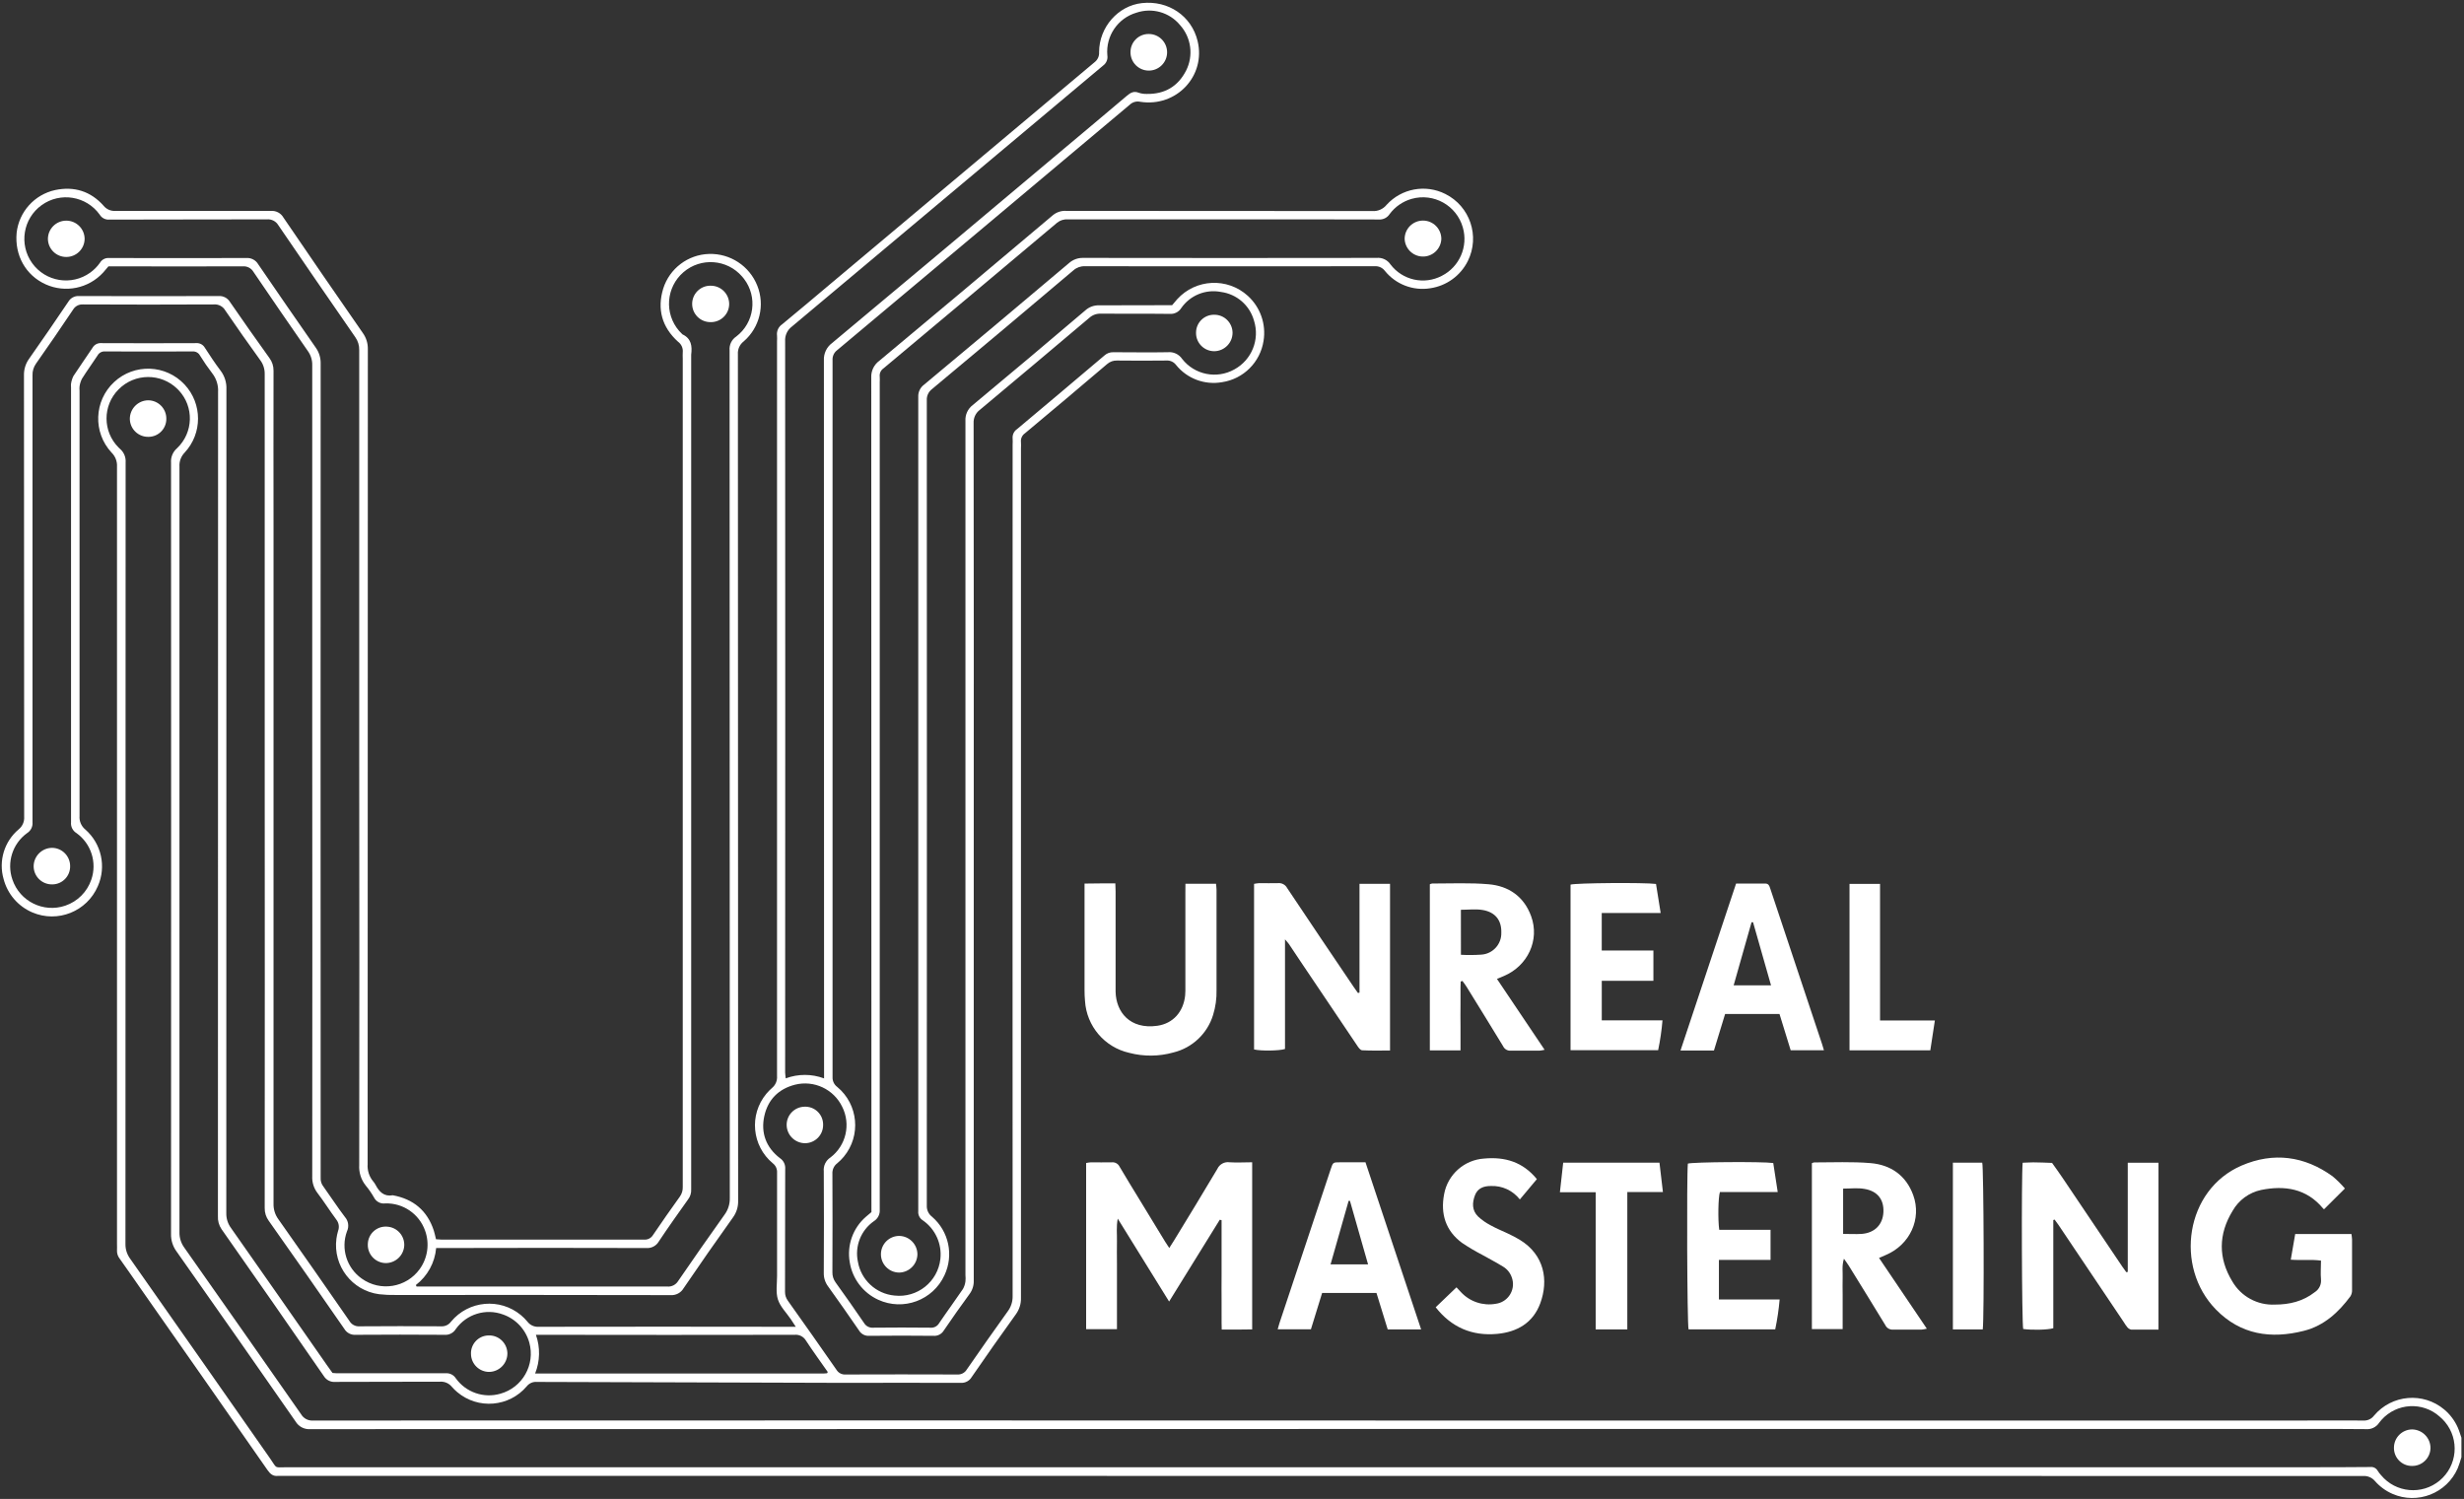 <?xml version="1.0" encoding="UTF-8" standalone="no"?> <svg xmlns="http://www.w3.org/2000/svg" xmlns:xlink="http://www.w3.org/1999/xlink" xmlns:serif="http://www.serif.com/" width="100%" height="100%" viewBox="0 0 3534 2150" version="1.1" xml:space="preserve" style="fill-rule:evenodd;clip-rule:evenodd;stroke-linejoin:round;stroke-miterlimit:2;"><rect x="0" y="0" width="3534" height="2150" fill="#333333" stroke="none"/> <g transform="matrix(4.167,0,0,4.167,0,0)"> <path d="M460.57,491.88C342.657,491.88 224.743,491.897 106.83,491.93C104.767,492.089 102.791,491.067 101.73,489.29C88.129,469.716 74.463,450.193 60.73,430.72C59.463,428.981 58.809,426.871 58.87,424.72C58.91,336.247 58.91,247.77 58.87,159.29C58.724,157.391 59.488,155.535 60.93,154.29C66.6,148.928 66.85,139.985 61.488,134.315C61.355,134.174 61.219,134.036 61.08,133.9C55.439,128.341 46.359,128.408 40.8,134.049C40.797,134.053 40.793,134.056 40.79,134.06C35.278,139.593 35.296,148.546 40.829,154.057C40.963,154.19 41.1,154.322 41.24,154.45C42.637,155.615 43.383,157.386 43.24,159.2C43.24,248.873 43.22,338.54 43.18,428.2C43.148,430.022 43.718,431.803 44.799,433.27C60.886,456.176 76.946,479.103 92.98,502.05C95.529,505.69 94.21,505.05 98.74,505.05L793.5,505.05C800.94,505.05 808.38,505.05 815.81,504.97C816.854,504.838 817.874,505.353 818.39,506.27C818.729,506.811 819.117,507.32 819.55,507.79C824.609,513.87 833.639,514.695 839.717,509.635C845.796,504.576 846.622,495.546 841.563,489.468C840.997,488.789 840.37,488.164 839.69,487.6C833.846,482.395 824.889,482.914 819.684,488.758C819.409,489.067 819.147,489.388 818.9,489.72C817.896,491.254 816.125,492.106 814.3,491.93C807.1,491.85 799.9,491.86 792.7,491.86L460.57,491.88ZM847.2,501.6C846.841,502.887 846.417,504.156 845.93,505.4C842.153,514.038 832.089,517.979 823.451,514.202C821.152,513.198 819.104,511.697 817.45,509.81C816.443,508.608 814.924,507.959 813.36,508.06C574.573,508.06 335.783,508.044 96.989,508.01C96.59,507.983 96.189,507.983 95.79,508.01C94.06,508.25 93.04,507.42 92.069,506.01C77.529,485.143 62.96,464.3 48.359,443.48C45.98,440.07 43.62,436.65 41.2,433.26C40.545,432.448 40.214,431.421 40.27,430.38C40.319,429.66 40.27,428.94 40.27,428.22L40.27,160.63C40.377,158.827 39.698,157.065 38.41,155.8C31.942,148.858 32.326,137.987 39.269,131.519C46.211,125.051 57.082,125.436 63.549,132.378C69.696,138.976 69.696,149.203 63.549,155.8C62.308,157.079 61.662,158.821 61.77,160.6L61.77,424.11C61.718,426.012 62.294,427.878 63.41,429.42C76.85,448.52 90.259,467.65 103.64,486.81C104.479,488.247 106.06,489.084 107.72,488.97C239.72,488.923 371.72,488.923 503.72,488.97L792.12,488.97C799.24,488.97 806.36,488.9 813.479,488.97C814.9,489.056 816.27,488.421 817.12,487.28C823.216,480.024 834.041,479.084 841.297,485.18C843.293,486.857 844.881,488.967 845.94,491.35C846.45,492.49 846.78,493.7 847.2,494.88L847.2,501.6Z" style="fill:white;fill-rule:nonzero;"></path> <path d="M184.18,472.79L283.43,472.79C283.828,472.781 284.225,472.751 284.62,472.7C284.68,472.7 284.74,472.61 284.77,472.56C284.821,472.46 284.864,472.356 284.9,472.25C282.41,468.69 279.82,465.14 277.41,461.46C276.604,460.082 275.068,459.3 273.48,459.46C244.687,459.513 215.894,459.513 187.1,459.46L184.46,459.46C185.985,463.791 185.886,468.528 184.18,472.79ZM283.64,371.2L283.64,367.6C283.64,286.414 283.62,205.23 283.58,124.05C283.46,121.698 284.531,119.443 286.43,118.05C312.217,96.524 337.96,74.947 363.66,53.32C371.75,46.53 379.85,39.771 387.9,32.94C389.16,31.871 390.3,31.251 391.99,31.94C392.903,32.236 393.861,32.368 394.82,32.331C400.91,32.411 405.45,29.74 408.23,24.331C410.859,19.16 410.028,12.905 406.14,8.601C402.498,4.222 396.534,2.54 391.14,4.371C384.736,6.252 380.55,12.392 381.14,19.041C381.361,20.381 380.813,21.733 379.72,22.541C343.987,52.494 308.26,82.457 272.54,112.43C270.97,113.617 270.105,115.516 270.24,117.48C270.293,200.907 270.293,284.33 270.24,367.75L270.24,369.19C270.24,369.63 270.36,370.38 270.44,371.19C274.698,369.607 279.384,369.61 283.64,371.2ZM335.16,292.96L335.16,440.78C335.214,442.451 334.699,444.09 333.7,445.43C330.68,449.557 327.73,453.74 324.85,457.98C324.107,459.221 322.722,459.931 321.28,459.81C313.947,459.73 306.586,459.73 299.2,459.81C297.757,459.916 296.379,459.19 295.65,457.94C292.17,452.86 288.633,447.82 285.04,442.82C284.033,441.49 283.504,439.858 283.54,438.19C283.607,426.51 283.607,414.843 283.54,403.19C283.349,401.301 284.229,399.464 285.82,398.43C291.204,394.358 292.915,387.024 289.89,380.99C286.966,374.918 280.178,371.735 273.64,373.37C267.94,374.84 264.28,378.52 263.05,384.26C261.82,390 263.72,395.04 268.46,398.66C269.707,399.491 270.398,400.938 270.26,402.43C270.19,416.51 270.26,430.59 270.2,444.66C270.183,445.775 270.534,446.865 271.2,447.76C276.827,455.654 282.394,463.563 287.9,471.49C288.558,472.585 289.776,473.215 291.05,473.12C303.85,473.074 316.646,473.074 329.44,473.12C330.794,473.227 332.091,472.551 332.78,471.38C337.413,464.667 342.106,458.001 346.86,451.38C347.996,449.854 348.587,447.992 348.54,446.09C348.5,348.43 348.5,250.763 348.54,153.09C348.579,152.371 348.579,151.649 348.54,150.93C348.417,149.641 349.018,148.39 350.1,147.68C360.153,139.26 370.183,130.807 380.19,122.32C381.014,121.588 382.088,121.201 383.19,121.24C389.43,121.24 395.67,121.36 401.91,121.24C403.883,121.026 405.81,121.929 406.91,123.58C411.188,129.027 418.794,130.549 424.84,127.17C430.844,123.912 433.686,116.848 431.61,110.34C430.135,105.093 425.682,101.226 420.28,100.5C415.018,99.459 409.639,101.634 406.58,106.04C405.727,107.404 404.183,108.176 402.58,108.04C394.66,107.94 386.74,108.04 378.82,107.97C377.395,107.924 376.007,108.433 374.95,109.39C362.43,119.977 349.88,130.527 337.3,141.04C335.832,142.121 335.008,143.87 335.11,145.69C335.177,194.757 335.193,243.847 335.16,292.96ZM114.45,472.6C114.96,472.6 115.45,472.7 115.91,472.7L153.35,472.7C154.768,472.57 156.14,473.246 156.9,474.45C160.375,479.275 166.508,481.393 172.22,479.74C179.831,477.631 184.292,469.752 182.183,462.141C180.931,457.624 177.545,454.006 173.12,452.46C167.204,450.286 160.565,452.333 156.9,457.46C156.062,458.84 154.507,459.618 152.9,459.46C142.74,459.386 132.58,459.386 122.42,459.46C120.827,459.581 119.304,458.781 118.5,457.4C109.907,444.966 101.24,432.573 92.5,420.22C91.561,418.941 91.072,417.386 91.109,415.8C91.149,364.367 91.149,312.933 91.109,261.5L91.109,128.79C91.15,127.044 90.601,125.335 89.549,123.94C85.476,118.3 81.476,112.61 77.549,106.87C76.758,105.484 75.241,104.676 73.649,104.79C58.649,104.87 43.569,104.86 28.54,104.79C27.156,104.707 25.843,105.406 25.14,106.6C20.97,112.85 16.689,119.04 12.379,125.19C11.558,126.358 11.14,127.763 11.189,129.19L11.189,283.01C11.327,284.508 10.612,285.958 9.339,286.76C4.305,290.391 2.245,296.892 4.27,302.76C6.805,310.263 14.943,314.29 22.446,311.753C26.682,310.322 30.008,306.996 31.439,302.76C33.45,296.881 31.37,290.379 26.319,286.76C25.028,285.978 24.3,284.523 24.45,283.02C24.483,233.107 24.483,183.193 24.45,133.28C24.402,132.881 24.402,132.479 24.45,132.08C24.583,131.158 24.863,130.263 25.279,129.43C27.419,126.15 29.7,122.96 31.859,119.69C32.47,118.628 33.638,118.013 34.859,118.11C45.74,118.157 56.62,118.157 67.5,118.11C68.719,118.011 69.886,118.622 70.5,119.68C72.25,122.36 73.99,125.05 75.93,127.59C77.325,129.431 78.032,131.702 77.93,134.01C77.903,228.524 77.89,323.053 77.89,417.6C77.854,419.424 78.42,421.21 79.5,422.68C90.533,438.386 101.533,454.117 112.5,469.87C113.13,470.79 113.79,471.69 114.45,472.6ZM403.44,105.05C404.05,104.33 404.6,103.65 405.18,103C411.571,95.965 422.455,95.442 429.49,101.832C433.797,105.744 435.836,111.566 434.91,117.31C433.784,124.67 428.002,130.44 420.64,131.55C414.66,132.618 408.574,130.336 404.77,125.6C404.005,124.589 402.786,124.026 401.52,124.1C395.84,124.17 390.16,124.16 384.52,124.1C383.248,124.044 382.003,124.484 381.05,125.33C371.657,133.33 362.237,141.267 352.79,149.14C351.796,149.824 351.265,151.003 351.41,152.2C351.448,152.92 351.448,153.641 351.41,154.36L351.41,446.67C351.483,448.731 350.86,450.757 349.64,452.42C344.48,459.55 339.45,466.76 334.45,474C333.677,475.32 332.227,476.093 330.7,476C317.1,475.94 303.5,476 289.9,476C254.874,475.914 219.843,475.807 184.81,475.68C183.47,475.558 182.159,476.118 181.32,477.17C175.257,484.338 164.531,485.235 157.362,479.172C156.71,478.622 156.102,478.022 155.54,477.38C154.553,476.155 153.029,475.491 151.46,475.6C139.46,475.66 127.46,475.6 115.46,475.67C113.854,475.825 112.3,475.048 111.46,473.67C99.786,456.756 88.043,439.89 76.23,423.07C75.346,421.753 74.917,420.183 75.009,418.6C75.009,324.046 75.026,229.49 75.06,134.93C75.192,132.618 74.481,130.337 73.06,128.51C71.551,126.542 70.143,124.499 68.839,122.39C68.353,121.467 67.372,120.912 66.33,120.97C56.25,121.017 46.169,121.017 36.089,120.97C35.049,120.909 34.067,121.455 33.569,122.37C31.819,125.04 29.93,127.63 28.21,130.37C27.789,131.202 27.508,132.097 27.379,133.02C27.327,133.499 27.327,133.982 27.379,134.46L27.379,280.85C27.232,282.647 27.98,284.402 29.379,285.54C34.918,290.399 36.659,298.292 33.68,305.03C29.939,313.756 19.834,317.798 11.108,314.058C6.231,311.968 2.593,307.743 1.25,302.61C-0.573,296.358 1.475,289.619 6.47,285.44C7.742,284.392 8.431,282.795 8.319,281.15C8.286,230.483 8.263,179.847 8.25,129.24C8.19,127.173 8.816,125.144 10.029,123.47C14.6,117.01 19.029,110.47 23.49,103.9C24.251,102.573 25.703,101.796 27.23,101.9C43.23,101.953 59.23,101.953 75.23,101.9C76.832,101.788 78.36,102.589 79.18,103.97C83.626,110.423 88.136,116.834 92.71,123.2C93.667,124.465 94.174,126.014 94.149,127.6C94.089,145.36 94.149,163.12 94.149,180.88L94.149,414.39C94.107,416.293 94.694,418.156 95.819,419.69C104.027,431.324 112.177,442.99 120.27,454.69C120.984,455.928 122.345,456.647 123.77,456.54C133.104,456.466 142.463,456.466 151.85,456.54C153.191,456.619 154.479,456.003 155.26,454.91C161.285,447.659 172.047,446.664 179.298,452.688C180.105,453.359 180.849,454.103 181.52,454.91C182.415,456.112 183.854,456.785 185.35,456.7C213.91,456.647 242.47,456.647 271.03,456.7L273.9,456.7C273.18,455.6 272.69,454.83 272.18,454.07C270.65,451.82 268.54,449.77 267.75,447.29C266.96,444.81 267.47,441.91 267.46,439.2L267.46,403.68C267.55,402.42 267.001,401.199 266,400.43C258.773,394.436 257.775,383.718 263.769,376.492C264.367,375.772 265.022,375.102 265.73,374.49C266.939,373.482 267.581,371.949 267.45,370.379L267.45,117.44C267.487,116.8 267.487,116.159 267.45,115.52C267.25,113.994 267.932,112.487 269.21,111.63C274.96,106.92 280.63,102.09 286.32,97.311C316.454,71.977 346.597,46.677 376.75,21.41C377.815,20.591 378.397,19.291 378.3,17.95C378.3,9.37 384.84,1.95 393.04,1.07C402.14,0.07 410.13,5.49 412.21,14.13C415.11,26.13 404.93,36.97 392.48,35.041C391.182,34.751 389.826,35.126 388.86,36.041C355.3,64.24 321.717,92.414 288.11,120.56C287.042,121.381 286.459,122.686 286.56,124.03L286.56,370.74C286.496,372.076 287.104,373.356 288.18,374.15C295.432,380.157 296.44,390.905 290.433,398.157C289.754,398.976 289,399.731 288.18,400.41C287.046,401.265 286.419,402.632 286.51,404.05C286.563,415.33 286.563,426.61 286.51,437.89C286.47,439.163 286.857,440.413 287.61,441.44C290.943,446.053 294.203,450.7 297.39,455.379C298.038,456.48 299.257,457.114 300.53,457.01C307.09,456.937 313.65,456.937 320.21,457.01C321.419,457.133 322.589,456.545 323.21,455.5C325.91,451.5 328.75,447.66 331.44,443.69C331.896,442.878 332.188,441.984 332.3,441.06C332.367,440.345 332.367,439.625 332.3,438.91L332.3,144.91C332.164,142.773 333.11,140.71 334.82,139.42C347.8,128.633 360.717,117.77 373.57,106.83C374.864,105.658 376.565,105.037 378.31,105.1C386.64,105.1 395.04,105.05 403.44,105.05Z" style="fill:white;fill-rule:nonzero;"></path> <path d="M143.14,442.32L143.37,442.85L229.69,442.85C231.194,442.967 232.636,442.229 233.42,440.94C238.667,433.287 243.983,425.683 249.37,418.13C250.598,416.476 251.238,414.46 251.19,412.4C251.144,315.127 251.12,217.857 251.12,120.59C250.955,118.696 251.842,116.864 253.43,115.82C259.64,111.076 260.829,102.196 256.084,95.986C255.876,95.713 255.658,95.448 255.43,95.19C250.264,89.202 241.222,88.535 235.233,93.701C229.245,98.867 228.578,107.909 233.744,113.898C234.106,114.317 234.492,114.715 234.9,115.09C237.97,116.53 238.28,119.16 237.9,122.09C237.871,122.569 237.871,123.05 237.9,123.53L237.9,409.38C237.978,410.666 237.575,411.935 236.77,412.94C233.39,417.7 230,422.45 226.77,427.31C225.896,428.836 224.223,429.722 222.47,429.59C199.35,429.523 176.233,429.523 153.12,429.59L150.12,429.59C149.684,434.625 147.15,439.245 143.14,442.32ZM123.64,261.601L123.64,120.51C123.684,118.92 123.21,117.358 122.29,116.06C113.41,103.24 104.577,90.391 95.79,77.51C94.977,76.145 93.452,75.368 91.87,75.51C73.79,75.581 55.72,75.51 37.64,75.59C36.292,75.702 34.999,75.034 34.31,73.871C29.694,67.455 20.752,65.995 14.336,70.61C7.921,75.225 6.461,84.167 11.076,90.583C15.691,96.999 24.633,98.459 31.049,93.843C32.342,92.913 33.472,91.773 34.39,90.47C35.028,89.367 36.238,88.723 37.509,88.811C53.27,88.857 69.026,88.857 84.779,88.811C86.455,88.687 88.052,89.534 88.89,90.99C95.436,100.557 102.02,110.093 108.64,119.6C109.805,121.205 110.413,123.147 110.37,125.13C110.33,217.91 110.33,310.693 110.37,403.48L110.37,405.4C110.294,406.526 110.652,407.639 111.37,408.51C113.84,411.96 116.14,415.51 118.71,418.89C119.934,420.261 120.21,422.235 119.41,423.89C117.26,429.816 119.335,436.447 124.48,440.09C130.899,444.708 139.849,443.247 144.467,436.827C147.225,432.992 147.915,428.043 146.31,423.6C144.266,417.843 138.746,414.06 132.64,414.23C131.048,414.463 129.485,413.66 128.75,412.23C127.923,410.767 126.966,409.381 125.89,408.09C124.286,406.099 123.483,403.582 123.64,401.03C123.7,354.53 123.7,308.053 123.64,261.601ZM37.319,91.69C36.649,92.48 36.1,93.161 35.509,93.811C30.482,99.288 22.511,100.928 15.73,97.88C8.859,94.791 4.99,87.88 5.729,80.11C6.549,72.884 11.875,66.979 18.98,65.42C25.509,64.05 31.22,65.811 35.68,70.851C36.675,72.061 38.196,72.714 39.759,72.601L93.279,72.601C95.028,72.476 96.693,73.366 97.56,74.891C106.606,88.177 115.713,101.42 124.88,114.62C126.042,116.231 126.648,118.175 126.61,120.16C126.57,213.673 126.547,307.183 126.54,400.69C126.377,402.844 127.059,404.978 128.44,406.64C128.757,407 129.029,407.395 129.25,407.82C130.509,410.23 132.16,411.97 135.2,411.43C142.27,412.73 147.05,416.69 149.31,423.57C149.61,424.47 149.78,425.42 150.07,426.57C150.72,426.57 151.42,426.7 152.07,426.7L221.66,426.7C222.929,426.797 224.142,426.166 224.79,425.07C227.79,420.63 230.88,416.25 234,411.89C234.695,410.919 235.047,409.744 235,408.55L235,123.46C235,122.74 234.94,122.01 235,121.3C235.158,119.869 234.536,118.464 233.37,117.62C227.85,112.62 226.12,106.45 228.27,99.351C230.457,92.412 236.798,87.619 244.07,87.411C251.33,87.2 257.948,91.545 260.64,98.291C263.356,105.034 261.483,112.759 255.98,117.51C254.607,118.562 253.855,120.234 253.98,121.96C254.027,219.073 254.053,316.183 254.06,413.29C254.128,415.353 253.505,417.38 252.29,419.05C246.523,427.117 240.856,435.244 235.29,443.43C234.363,445.017 232.613,445.936 230.78,445.8C199.26,445.74 167.743,445.723 136.23,445.75C134.313,445.795 132.395,445.708 130.49,445.49C121.153,444.269 114.574,435.71 115.795,426.373C115.913,425.475 116.102,424.587 116.36,423.72C116.869,422.394 116.636,420.899 115.75,419.79C113.51,416.79 111.51,413.57 109.23,410.59C107.985,408.936 107.362,406.897 107.47,404.83C107.517,353.077 107.517,301.324 107.47,249.57L107.47,125.74C107.52,123.994 106.996,122.28 105.98,120.86C99.686,111.807 93.443,102.72 87.25,93.601C86.487,92.298 85.043,91.551 83.54,91.681C68.899,91.751 54.259,91.681 39.62,91.681L37.319,91.69Z" style="fill:white;fill-rule:nonzero;"></path> <path d="M421.08,75.51L367.57,75.51C366.22,75.408 364.881,75.827 363.83,76.681C343.943,93.42 324.03,110.127 304.09,126.8C303.156,127.435 302.658,128.54 302.8,129.66C302.834,130.299 302.834,130.94 302.8,131.58L302.8,416.4C302.913,417.982 302.144,419.498 300.8,420.34C296.329,423.458 294.156,428.947 295.28,434.28C296.355,440.581 301.535,445.371 307.9,445.95C315.726,446.836 322.787,441.209 323.672,433.383C324.262,428.174 321.945,423.061 317.64,420.07C316.55,419.408 315.936,418.179 316.06,416.91L316.06,136.65C315.969,134.99 316.721,133.396 318.06,132.41C334.727,118.524 351.33,104.593 367.87,90.621C369.221,89.39 370.994,88.727 372.82,88.771C406.493,88.824 440.16,88.824 473.82,88.771C475.708,88.584 477.546,89.453 478.6,91.03C482.743,96.477 490.216,98.131 496.271,94.94C502.355,91.843 505.389,84.863 503.5,78.3C501.356,70.717 493.47,66.307 485.886,68.451C482.848,69.31 480.18,71.152 478.3,73.69C477.482,74.953 476.04,75.667 474.54,75.55C456.76,75.49 438.92,75.51 421.08,75.51ZM299.94,417.23L299.94,413.95C299.94,319.284 299.92,224.647 299.88,130.04C299.754,127.752 300.792,125.555 302.64,124.2C322.64,107.533 342.557,90.827 362.39,74.081C363.68,73.013 365.33,72.48 367,72.59C402.12,72.59 437.24,72.61 472.36,72.65C474.246,72.777 476.075,71.974 477.26,70.501C482.394,64.866 490.649,63.338 497.46,66.76C505.977,70.992 509.451,81.327 505.219,89.844C502.707,94.9 497.876,98.403 492.29,99.221C486.377,100.182 480.403,97.89 476.65,93.221C475.841,92.15 474.549,91.557 473.21,91.641C439.93,91.681 406.65,91.681 373.37,91.641C371.942,91.593 370.55,92.094 369.48,93.041C353.28,106.747 337.047,120.38 320.78,133.94C319.577,134.851 318.908,136.303 319,137.81C319.04,230.203 319.04,322.6 319,415C318.934,416.498 319.611,417.93 320.81,418.83C326.588,423.813 328.338,432.036 325.09,438.94C321.128,447.574 310.917,451.36 302.283,447.398C297.054,444.999 293.371,440.142 292.47,434.461C291.459,428.649 293.56,422.732 298.01,418.86C298.64,418.32 299.23,417.83 299.94,417.23Z" style="fill:white;fill-rule:nonzero;"></path> <path d="M57.25,144.1C57.31,147.502 54.602,150.308 51.201,150.369C51.153,150.37 51.106,150.37 51.06,150.37C47.61,150.42 44.766,147.679 44.689,144.23C44.668,140.695 47.515,137.812 51.049,137.79C54.499,137.834 57.266,140.651 57.25,144.1Z" style="fill:white;fill-rule:nonzero;"></path> <path d="M830.14,504.6C826.732,504.595 823.974,501.829 823.979,498.421C823.979,498.38 823.979,498.34 823.98,498.3C823.996,494.852 826.782,492.057 830.23,492.03C833.764,492.08 836.594,494.976 836.56,498.51C836.456,501.959 833.59,504.678 830.14,504.6Z" style="fill:white;fill-rule:nonzero;"></path> <path d="M24.14,298.16C24.195,301.562 21.482,304.364 18.081,304.42L17.95,304.42C14.498,304.476 11.65,301.731 11.58,298.28C11.557,294.746 14.405,291.862 17.939,291.84C21.392,291.884 24.162,294.707 24.14,298.16Z" style="fill:white;fill-rule:nonzero;"></path> <path d="M168.46,472.23C165.012,472.286 162.17,469.538 162.11,466.09C161.96,462.703 164.585,459.835 167.973,459.684C168.019,459.682 168.064,459.681 168.11,459.68C171.564,459.531 174.485,462.21 174.634,465.664C174.638,465.74 174.64,465.815 174.64,465.89C174.62,469.322 171.89,472.123 168.46,472.23Z" style="fill:white;fill-rule:nonzero;"></path> <path d="M277.12,393.51C273.677,393.511 270.857,390.772 270.76,387.33C270.688,383.881 273.422,381.027 276.87,380.95C280.251,380.778 283.131,383.379 283.303,386.76C283.311,386.907 283.313,387.053 283.31,387.2C283.349,390.646 280.586,393.471 277.141,393.509C277.134,393.51 277.127,393.51 277.12,393.51Z" style="fill:white;fill-rule:nonzero;"></path> <path d="M417.98,108.34C421.43,108.34 424.229,111.13 424.24,114.58C424.208,118.024 421.444,120.82 418,120.89C414.543,120.929 411.708,118.159 411.669,114.702C411.668,114.631 411.668,114.561 411.67,114.49C411.674,111.088 414.436,108.334 417.838,108.338C417.885,108.338 417.933,108.339 417.98,108.34Z" style="fill:white;fill-rule:nonzero;"></path> <path d="M395.43,11.7C398.909,11.712 401.721,14.542 401.709,18.022C401.697,21.501 398.867,24.312 395.388,24.3C391.908,24.289 389.097,21.459 389.109,17.98C389.109,17.946 389.109,17.914 389.11,17.88C389.132,14.445 391.934,11.678 395.369,11.7L395.43,11.7Z" style="fill:white;fill-rule:nonzero;"></path> <path d="M139.14,428.77C138.936,432.203 136.048,434.857 132.61,434.77C129.155,434.635 126.464,431.725 126.599,428.271C126.602,428.204 126.605,428.136 126.61,428.07C126.772,424.677 129.655,422.059 133.047,422.221C133.095,422.224 133.143,422.226 133.19,422.23C136.634,422.403 139.293,425.325 139.14,428.77Z" style="fill:white;fill-rule:nonzero;"></path> <path d="M22.83,88.45C19.381,88.473 16.555,85.719 16.49,82.271C16.49,78.78 19.319,75.95 22.81,75.95C26.3,75.95 29.129,78.78 29.129,82.271C29.064,85.703 26.263,88.451 22.83,88.45Z" style="fill:white;fill-rule:nonzero;"></path> <path d="M250.98,104.73C250.914,108.177 248.078,110.924 244.63,110.88C241.168,110.947 238.307,108.196 238.239,104.733C238.171,101.271 240.923,98.41 244.386,98.343C244.537,98.34 244.688,98.342 244.84,98.351C248.283,98.448 251.014,101.285 250.98,104.73Z" style="fill:white;fill-rule:nonzero;"></path> <path d="M496.1,82.24C495.961,85.728 493.021,88.443 489.534,88.304C486.24,88.173 483.601,85.534 483.47,82.24C483.47,78.753 486.297,75.925 489.785,75.925C493.272,75.925 496.1,78.753 496.1,82.24Z" style="fill:white;fill-rule:nonzero;"></path> <path d="M315.77,431.77C315.701,435.211 312.921,437.982 309.48,438.04C305.995,438.018 303.188,435.175 303.21,431.69C303.232,428.205 306.075,425.398 309.56,425.42C313.005,425.512 315.755,428.324 315.77,431.77Z" style="fill:white;fill-rule:nonzero;"></path> <path d="M419.84,419.85L402.4,448.01L384.72,419.47C384.18,422.34 384.5,424.77 384.45,427.17C384.39,429.73 384.45,432.29 384.45,434.85L384.45,457.52L373.84,457.52L373.84,400.32C374.371,400.207 374.909,400.13 375.45,400.09C377.85,400.09 380.25,400.14 382.65,400.09C383.777,399.965 384.86,400.567 385.35,401.59C387.53,405.31 389.81,408.98 392.05,412.67L401.05,427.43C401.46,428.1 401.91,428.75 402.45,429.58C403.09,428.58 403.61,427.79 404.1,426.99C409.1,418.79 414.1,410.63 419,402.36C419.738,400.755 421.441,399.825 423.19,400.07C425.72,400.24 428.28,400.07 430.99,400.07L430.99,457.6L425.84,457.66L420.51,457.66C420.4,454.4 420.51,451.31 420.46,448.23C420.41,445.15 420.46,441.83 420.46,438.63L420.46,420.01L419.84,419.85Z" style="fill:white;fill-rule:nonzero;"></path> <path d="M467.93,341.69L467.93,304.23L478.44,304.23L478.44,361.6C475.2,361.6 472.02,361.7 468.85,361.52C468.22,361.52 467.521,360.52 467.06,359.8C460.566,350.193 454.094,340.577 447.64,330.95C446.3,328.95 444.97,326.95 443.64,324.95C443.35,324.53 442.98,324.16 442.29,323.34L442.29,361.08C440.29,361.73 433.97,361.79 431.64,361.24L431.64,304.24C432.237,304.119 432.842,304.035 433.45,303.99C435.61,303.99 437.77,304.06 439.93,303.99C441.21,303.876 442.433,304.543 443.03,305.68C450.623,317.053 458.247,328.386 465.9,339.68C466.38,340.39 466.9,341.08 467.39,341.79L467.93,341.69Z" style="fill:white;fill-rule:nonzero;"></path> <path d="M706.73,419.96L706.73,457.19C704.84,457.78 699.36,457.88 696.37,457.46C695.9,455.7 695.71,404.74 696.19,400.23C697.38,400.23 698.62,400.08 699.85,400.1C702,400.1 704.15,400.22 706.3,400.29C707.5,401.98 708.72,403.66 709.88,405.38C716.76,415.593 723.637,425.81 730.51,436.03C730.94,436.67 731.41,437.28 731.86,437.91L732.36,437.81L732.36,400.23L742.94,400.23L742.94,457.67L733.55,457.67C733.021,457.563 732.546,457.273 732.21,456.85C731.756,456.293 731.344,455.701 730.979,455.08L708.49,421.6C708.07,420.98 707.61,420.39 707.16,419.79L706.73,419.96Z" style="fill:white;fill-rule:nonzero;"></path> <path d="M788.47,433.6L789.99,424.78L809.35,424.78C809.454,425.392 809.524,426.01 809.56,426.63L809.56,443.91C809.61,444.699 809.426,445.486 809.03,446.17C804.89,451.74 799.96,456.31 793.03,458.08C781.63,460.98 771.18,459.45 762.68,450.73C748.35,436.03 752.17,409.54 771.55,401.2C782.45,396.51 793.15,397.87 802.87,404.91C804.393,406.188 805.808,407.589 807.1,409.1L799.92,416.25C799.796,416.174 799.685,416.08 799.59,415.97C793.9,409.1 786.39,407.97 778.27,409.6C774.12,410.484 770.546,413.1 768.45,416.79C763.55,424.79 763.45,433.04 768.33,441.06C771.34,446.264 777.005,449.351 783.01,449.06C788.01,449.06 792.68,447.95 796.72,444.79C798.222,443.834 799.054,442.111 798.87,440.34C798.68,438.29 798.87,436.21 798.87,433.92C795.39,433.45 792.13,433.89 788.47,433.6Z" style="fill:white;fill-rule:nonzero;"></path> <path d="M634.39,409.14L634.39,424.73C636.63,424.73 638.71,424.86 640.76,424.73C645.27,424.39 648.05,421.53 648.26,417.24C648.47,412.95 646.26,409.98 641.729,409.24C639.42,408.82 636.99,409.14 634.39,409.14ZM646.75,433L663.2,457.35C662.615,457.502 662.021,457.608 661.42,457.67L651.58,457.67C650.454,457.76 649.39,457.143 648.91,456.12C644.76,449.29 640.55,442.49 636.35,435.69C635.92,434.99 635.41,434.33 634.67,433.27C633.91,435.74 634.3,437.73 634.229,439.67C634.16,441.61 634.229,443.67 634.229,445.67L634.229,457.49L623.64,457.49L623.64,400.38C623.887,400.258 624.149,400.17 624.42,400.12C630.9,400.12 637.42,399.82 643.84,400.36C650.79,400.95 656.05,404.6 658.51,411.36C661.51,419.57 657.37,428.45 649.17,431.95L646.75,433Z" style="fill:white;fill-rule:nonzero;"></path> <path d="M502.84,328.65C505.172,328.775 507.51,328.758 509.84,328.6C513.793,328.359 516.844,325.029 516.74,321.07C516.87,316.84 514.74,313.98 510.3,313.23C507.92,312.83 505.43,313.16 502.83,313.16L502.84,328.65ZM502.76,337.86C502.62,340.44 502.76,343.04 502.7,345.63C502.64,348.22 502.7,350.91 502.7,353.55L502.7,361.55L492.14,361.55L492.14,304.37C492.391,304.252 492.656,304.168 492.93,304.12C499.41,304.12 505.93,303.82 512.349,304.37C519.3,304.961 524.55,308.62 527.01,315.37C530.01,323.58 525.86,332.45 517.65,335.95L515.24,336.95L531.64,361.35C531.048,361.497 530.446,361.6 529.84,361.66L520,361.66C518.873,361.743 517.813,361.117 517.34,360.09C513.19,353.26 508.98,346.46 504.78,339.66C504.35,338.96 503.84,338.31 503.36,337.66L502.76,337.86Z" style="fill:white;fill-rule:nonzero;"></path> <path d="M408.02,304.2L418.55,304.2C418.61,304.92 418.72,305.6 418.72,306.29L418.72,340.84C418.791,343.722 418.392,346.596 417.54,349.35C415.585,355.775 410.385,360.69 403.86,362.28C398.904,363.669 393.668,363.713 388.69,362.41C380.191,360.503 373.978,353.205 373.45,344.51C373.34,343.32 373.29,342.11 373.29,340.92L373.29,304.14L378.61,304.08L383.89,304.08C383.89,305.08 383.98,305.96 383.98,306.81L383.98,341.36C384.13,348.36 388.92,354.42 398.34,353.09C403.78,352.32 407.34,348.26 407.92,342.64C408.02,341.64 408,340.56 408,339.52L408,307.129C408.02,306.25 408.02,305.38 408.02,304.2Z" style="fill:white;fill-rule:nonzero;"></path> <path d="M464.64,413.34L464.19,413.34L457.97,435.22L470.88,435.22L464.64,413.34ZM489.14,457.6L477.64,457.6L473.77,445.05L455.07,445.05L451.21,457.56L439.77,457.56C440,456.76 440.15,456.17 440.34,455.56C446.24,437.827 452.144,420.093 458.05,402.36C458.81,400.09 458.82,400.08 461.21,400.08L469.99,400.08L489.14,457.6Z" style="fill:white;fill-rule:nonzero;"></path> <path d="M603.39,317.45L602.87,317.45L596.71,339.18L609.58,339.18L603.39,317.45ZM627.79,361.52L616.34,361.52L612.49,349.03L593.77,349.03L589.93,361.6L578.42,361.6L597.55,304.13L607.55,304.13C608.71,304.13 608.98,304.85 609.27,305.74C610.56,309.69 611.9,313.62 613.21,317.56L627.14,359.38C627.32,359.92 627.49,360.54 627.79,361.52Z" style="fill:white;fill-rule:nonzero;"></path> <path d="M610.34,400.33L611.88,410.33L591.98,410.33C591.39,412.13 591.26,419.84 591.75,423.33L609.41,423.33L609.41,433.67L591.64,433.67L591.64,447.29L612.54,447.29C612.238,450.751 611.73,454.19 611.02,457.59L581.19,457.59C580.7,455.71 580.51,404.88 580.95,400.53C582.58,399.98 606.55,399.79 610.34,400.33Z" style="fill:white;fill-rule:nonzero;"></path> <path d="M570.72,361.5L540.57,361.5L540.57,304.5C542.25,303.93 566.06,303.73 569.99,304.27L571.59,314.27L551.31,314.27L551.31,327.19L569.09,327.19L569.09,337.6L551.32,337.6L551.32,351.22L572.22,351.22C571.929,354.674 571.428,358.107 570.72,361.5Z" style="fill:white;fill-rule:nonzero;"></path> <path d="M528.98,405.87L523.12,412.87C520.734,409.796 517.007,408.071 513.12,408.24C510.7,408.24 508.62,408.98 507.69,411.38C506.69,413.97 506.6,416.64 508.75,418.75C510.035,419.933 511.471,420.942 513.021,421.75C514.969,422.84 517.02,423.66 519.07,424.63C520.43,425.29 521.8,425.95 523.07,426.74C531.62,431.94 533.07,440.74 530.13,448.67C527.63,455.37 522.2,458.49 515.34,459.14C506.64,459.96 499.54,456.86 494.15,449.98L501.311,443.12C501.69,443.52 502.26,444.12 502.86,444.78C505.919,448.068 510.44,449.575 514.86,448.78C518.586,448.277 521.201,444.847 520.697,441.12C520.627,440.6 520.497,440.09 520.31,439.6C519.768,438.075 518.706,436.79 517.31,435.97C515.01,434.54 512.59,433.3 510.24,431.97C507.831,430.723 505.493,429.34 503.24,427.83C497.55,423.65 495.771,417.83 497.05,411.08C498.283,404.293 503.985,399.221 510.87,398.79C517.99,398.14 524.15,399.95 528.98,405.87Z" style="fill:white;fill-rule:nonzero;"></path> <path d="M560.11,457.6L549.22,457.6L549.22,410.39L536.91,410.39L538.04,400.22L571.18,400.22L572.37,410.33L560.11,410.33L560.11,457.6Z" style="fill:white;fill-rule:nonzero;"></path> <path d="M636.59,361.53L636.59,304.26L647.1,304.26L647.1,351.26L665.97,351.26L664.4,361.54L636.59,361.53Z" style="fill:white;fill-rule:nonzero;"></path> <path d="M682.45,457.6L672.17,457.6L672.17,400.21L682.27,400.21C682.78,401.83 682.98,453.69 682.45,457.6Z" style="fill:white;fill-rule:nonzero;"></path> </g> </svg> 